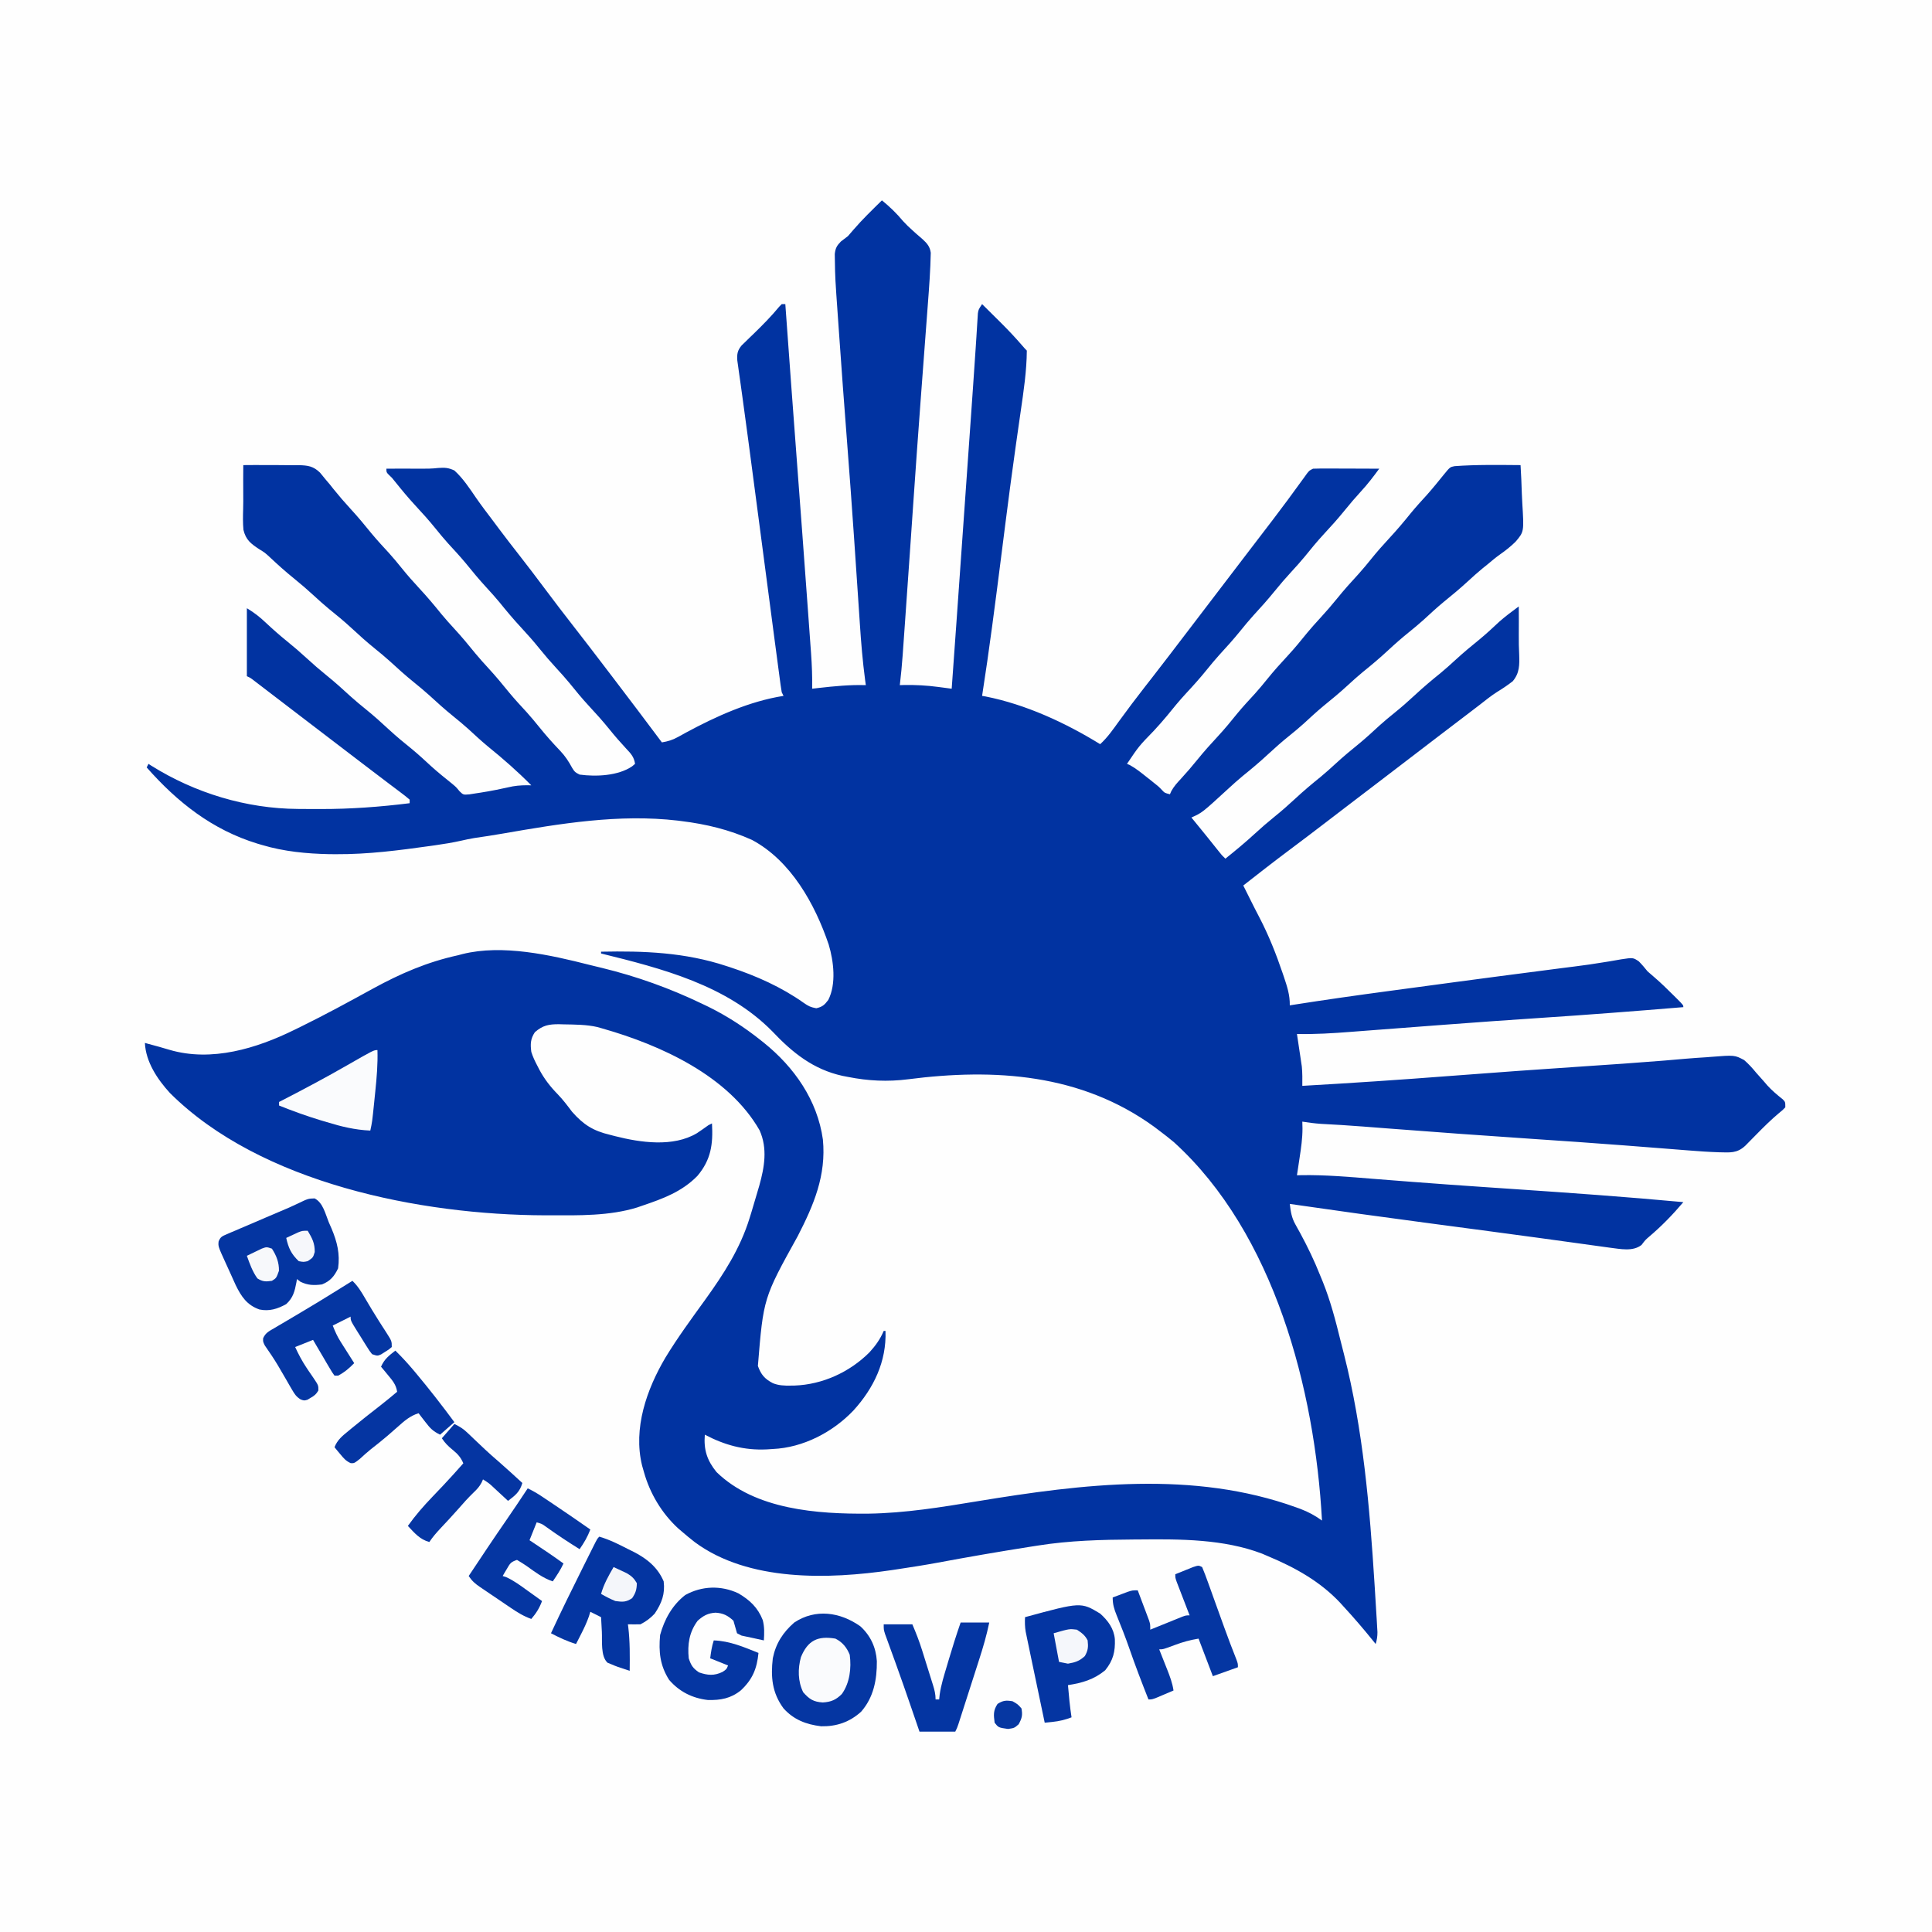 <?xml version="1.0" encoding="UTF-8"?>
<svg version="1.1" xmlns="http://www.w3.org/2000/svg" width="1080" height="1080">
<rect width="100%" height="100%" fill="#808080" stroke="none"/>
<path d="M0 0 C356.4 0 712.8 0 1080 0 C1080 356.4 1080 712.8 1080 1080 C723.6 1080 367.2 1080 0 1080 C0 723.6 0 367.2 0 0 Z " fill="#FEFEFE" transform="translate(0,0)"/>
<path d="M0 0 C4.41 3.6 8.196 7.234 11.824 11.613 C13.597 13.558 15.364 15.247 17.332 16.98 C17.924 17.519 18.516 18.058 19.126 18.613 C20.305 19.678 21.507 20.719 22.733 21.729 C25.239 24.036 26.85 25.854 27.301 29.307 C27.107 39.039 26.39 48.719 25.645 58.422 C25.501 60.338 25.358 62.253 25.215 64.169 C24.91 68.243 24.603 72.317 24.294 76.391 C23.56 86.074 22.839 95.759 22.118 105.443 C21.956 107.623 21.793 109.804 21.63 111.984 C20.182 131.401 18.797 150.821 17.463 170.245 C17.214 173.877 16.963 177.508 16.713 181.14 C16.423 185.346 16.134 189.553 15.845 193.759 C14.916 207.255 13.971 220.75 13.012 234.244 C12.84 236.669 12.669 239.094 12.498 241.519 C12.266 244.814 12.032 248.108 11.797 251.402 C11.73 252.352 11.664 253.301 11.596 254.28 C11.193 259.872 10.653 265.431 10 271 C10.753 270.977 11.506 270.954 12.281 270.93 C18.797 270.819 25.018 271.139 31.469 272.008 C32.198 272.103 32.927 272.197 33.679 272.295 C35.453 272.526 37.227 272.763 39 273 C39.856 261.083 40.71 249.167 41.562 237.25 C41.628 236.334 41.694 235.418 41.761 234.474 C44.499 196.21 47.186 157.943 49.855 119.675 C50.199 114.742 50.544 109.809 50.892 104.876 C51.694 93.501 51.694 93.501 52.441 82.122 C52.571 80.074 52.704 78.027 52.838 75.98 C52.992 73.603 53.14 71.227 53.279 68.849 C53.346 67.837 53.413 66.826 53.481 65.783 C53.56 64.491 53.56 64.491 53.641 63.173 C54 61 54 61 56 58 C58.692 60.662 61.378 63.331 64.062 66 C64.815 66.744 65.567 67.488 66.342 68.254 C70.63 72.523 74.745 76.876 78.685 81.469 C79.43 82.336 80.192 83.192 81 84 C80.912 95.366 79.225 106.64 77.59 117.864 C77.176 120.707 76.769 123.551 76.365 126.396 C75.824 130.205 75.281 134.014 74.736 137.823 C73.789 144.461 72.883 151.104 72 157.75 C71.771 159.471 71.771 159.471 71.538 161.227 C69.871 173.849 68.28 186.482 66.675 199.112 C63.368 225.107 60.047 251.108 56 277 C56.66 277.112 57.32 277.224 58 277.34 C80.448 281.812 102.577 292.024 122 304 C126.096 300.264 129.145 295.846 132.375 291.375 C137.173 284.796 142.044 278.288 147.062 271.875 C147.641 271.136 148.22 270.396 148.816 269.635 C149.392 268.898 149.969 268.161 150.562 267.402 C153.926 263.104 157.251 258.776 160.562 254.438 C161.097 253.737 161.632 253.037 162.183 252.315 C163.257 250.907 164.331 249.499 165.404 248.091 C167.507 245.336 169.614 242.583 171.72 239.83 C177.844 231.828 183.953 223.814 190.058 215.798 C194.199 210.361 198.346 204.928 202.5 199.5 C204.095 197.414 205.69 195.328 207.286 193.241 C208.487 191.671 209.688 190.102 210.89 188.532 C212.908 185.898 214.923 183.262 216.938 180.625 C217.604 179.753 218.271 178.88 218.958 177.981 C224.288 170.983 229.513 163.91 234.66 156.776 C235.203 156.03 235.745 155.284 236.305 154.516 C236.779 153.859 237.253 153.201 237.742 152.524 C239 151 239 151 241 150 C243.772 149.913 246.518 149.884 249.289 149.902 C250.517 149.904 250.517 149.904 251.769 149.907 C254.388 149.912 257.006 149.925 259.625 149.938 C261.398 149.943 263.172 149.947 264.945 149.951 C269.297 149.962 273.648 149.979 278 150 C274.733 154.448 271.451 158.766 267.688 162.812 C264.545 166.248 261.543 169.747 258.625 173.375 C254.944 177.928 251.074 182.234 247.089 186.517 C243.286 190.628 239.757 194.923 236.246 199.285 C233.912 202.107 231.48 204.806 229 207.5 C225.707 211.078 222.553 214.715 219.5 218.5 C215.663 223.256 211.606 227.755 207.469 232.25 C205.056 234.937 202.767 237.69 200.5 240.5 C196.662 245.257 192.604 249.758 188.465 254.254 C186.073 256.919 183.807 259.648 181.562 262.438 C177.905 266.972 174.054 271.255 170.088 275.517 C166.286 279.628 162.757 283.923 159.246 288.285 C156.912 291.107 154.48 293.806 152 296.5 C143.631 305.133 143.631 305.133 137 315 C137.772 315.327 137.772 315.327 138.559 315.66 C142.018 317.559 144.982 319.984 148.062 322.438 C148.687 322.928 149.312 323.418 149.955 323.924 C154.677 327.658 154.677 327.658 156.513 329.602 C158.061 331.254 158.061 331.254 161 332 C161.246 331.434 161.492 330.868 161.746 330.285 C163.215 327.608 164.978 325.67 167.062 323.438 C170.292 319.92 173.385 316.348 176.375 312.625 C180.056 308.072 183.926 303.766 187.911 299.483 C191.714 295.372 195.243 291.077 198.754 286.715 C201.882 282.934 205.213 279.355 208.535 275.746 C210.927 273.081 213.193 270.352 215.438 267.562 C219.095 263.028 222.946 258.745 226.912 254.483 C230.714 250.372 234.243 246.077 237.754 241.715 C240.088 238.893 242.52 236.194 245 233.5 C248.293 229.922 251.447 226.285 254.5 222.5 C258.338 217.743 262.396 213.242 266.535 208.746 C268.927 206.081 271.193 203.352 273.438 200.562 C276.659 196.568 280.007 192.754 283.5 189 C287.81 184.368 291.851 179.579 295.82 174.648 C298.675 171.18 301.697 167.881 304.723 164.562 C307.987 160.889 311.07 157.077 314.152 153.25 C317.574 149.083 317.574 149.083 320.125 148.586 C332.397 147.686 344.702 147.91 357 148 C357.325 153.334 357.559 158.662 357.714 164.003 C357.779 165.814 357.867 167.624 357.981 169.432 C358.946 185.236 358.946 185.236 354.246 190.781 C351.588 193.419 348.725 195.684 345.659 197.828 C343.118 199.623 340.762 201.633 338.375 203.625 C337.486 204.339 336.596 205.053 335.68 205.789 C332.867 208.109 330.182 210.531 327.5 213 C323.053 217.094 318.453 220.924 313.75 224.719 C309.961 227.862 306.367 231.202 302.746 234.535 C300.081 236.927 297.352 239.193 294.562 241.438 C290.568 244.659 286.754 248.007 283 251.5 C278.39 255.79 273.622 259.804 268.715 263.754 C265.893 266.088 263.194 268.52 260.5 271 C256.053 275.094 251.453 278.924 246.75 282.719 C242.961 285.862 239.367 289.202 235.746 292.535 C233.081 294.927 230.352 297.193 227.562 299.438 C223.568 302.659 219.754 306.007 216 309.5 C211.39 313.79 206.622 317.804 201.715 321.754 C198.893 324.088 196.194 326.52 193.5 329 C178.973 342.339 178.973 342.339 173 345 C173.835 346.017 173.835 346.017 174.688 347.055 C179.293 352.671 183.862 358.31 188.371 364.004 C189.994 366.062 189.994 366.062 192 368 C197.648 363.477 203.176 358.901 208.5 354 C212.057 350.726 215.672 347.594 219.438 344.562 C223.432 341.341 227.246 337.993 231 334.5 C235.61 330.21 240.378 326.196 245.285 322.246 C248.107 319.912 250.806 317.48 253.5 315 C257.947 310.906 262.547 307.076 267.25 303.281 C271.039 300.138 274.633 296.798 278.254 293.465 C280.919 291.073 283.648 288.807 286.438 286.562 C290.432 283.341 294.246 279.993 298 276.5 C302.61 272.21 307.378 268.196 312.285 264.246 C315.107 261.912 317.806 259.48 320.5 257 C324.943 252.91 329.538 249.082 334.238 245.293 C338.022 242.152 341.613 238.82 345.199 235.457 C348.653 232.428 352.294 229.71 356 227 C356.048 232.338 356.061 237.674 356.016 243.012 C355.985 246.652 356.044 250.259 356.234 253.895 C356.42 259.618 356.5 264.215 352.637 268.812 C349.822 271 347.01 272.898 343.973 274.747 C340.472 276.97 337.264 279.573 334 282.125 C332.559 283.23 331.116 284.333 329.672 285.434 C328.546 286.294 328.546 286.294 327.396 287.171 C322.107 291.208 316.811 295.237 311.518 299.268 C306.836 302.834 302.161 306.408 297.5 310 C291.023 314.992 284.515 319.945 278.009 324.9 C272.418 329.157 266.831 333.418 261.25 337.688 C260.565 338.211 259.881 338.735 259.175 339.274 C255.692 341.939 252.21 344.605 248.73 347.273 C241.868 352.532 234.991 357.767 228.062 362.938 C219.276 369.497 210.634 376.241 202 383 C202.412 383.825 202.825 384.65 203.25 385.5 C204.151 387.302 205.052 389.105 205.949 390.909 C207.603 394.231 209.275 397.539 211 400.824 C216.253 410.914 220.343 421.234 224 432 C224.227 432.668 224.455 433.336 224.689 434.025 C226.521 439.485 228.097 444.219 228 450 C228.634 449.9 229.269 449.8 229.923 449.696 C247.67 446.903 265.444 444.387 283.25 442 C285.892 441.644 288.534 441.288 291.177 440.932 C297.414 440.091 303.652 439.254 309.891 438.417 C313.793 437.894 317.696 437.367 321.598 436.84 C337.85 434.651 354.113 432.549 370.375 430.438 C372.087 430.215 372.087 430.215 373.833 429.988 C374.951 429.843 376.069 429.698 377.22 429.549 C378.328 429.404 379.435 429.26 380.576 429.112 C382.781 428.828 384.986 428.549 387.192 428.275 C392.738 427.584 398.249 426.809 403.759 425.872 C404.846 425.7 405.934 425.528 407.054 425.351 C409.11 425.025 411.162 424.668 413.206 424.276 C419.894 423.261 419.894 423.261 423.093 425.399 C424.875 427.18 426.418 429.042 428 431 C429.207 432.087 430.434 433.153 431.688 434.188 C435.45 437.43 438.984 440.871 442.5 444.375 C443.041 444.911 443.582 445.448 444.139 446.001 C448 449.876 448 449.876 448 451 C421.262 453.223 394.52 455.283 367.748 457.043 C350.093 458.206 332.448 459.476 314.805 460.809 C312.672 460.969 310.539 461.13 308.406 461.291 C298.822 462.014 289.24 462.74 279.658 463.477 C275.643 463.785 271.629 464.089 267.614 464.392 C265.738 464.535 263.863 464.679 261.987 464.825 C251.966 465.606 242.058 466.229 232 466 C232.1 466.655 232.2 467.309 232.302 467.984 C232.708 470.655 233.104 473.327 233.5 476 C233.643 476.935 233.786 477.869 233.934 478.832 C234.137 480.215 234.137 480.215 234.344 481.625 C234.469 482.463 234.595 483.301 234.725 484.164 C235.077 487.795 235.041 491.352 235 495 C262.543 493.435 290.057 491.593 317.563 489.465 C342.686 487.523 367.818 485.749 392.959 484.058 C414.196 482.641 414.196 482.641 435.418 481.02 C436.312 480.947 437.205 480.874 438.126 480.798 C441.96 480.483 445.793 480.157 449.624 479.812 C453.415 479.487 457.203 479.232 461 479 C461.743 478.939 462.485 478.877 463.25 478.814 C476.652 477.757 476.652 477.757 481.983 480.579 C484.484 482.752 486.538 484.993 488.625 487.562 C490.052 489.17 491.482 490.775 492.914 492.379 C493.583 493.16 494.253 493.942 494.942 494.747 C497.581 497.636 500.484 500.077 503.544 502.508 C505 504 505 504 505 507 C503.542 508.532 503.542 508.532 501.52 510.168 C496.975 513.975 492.838 518.084 488.688 522.312 C487.298 523.728 485.906 525.14 484.512 526.551 C483.908 527.166 483.304 527.781 482.682 528.415 C477.938 532.884 474.037 532.218 467.828 532.126 C462.123 531.938 456.45 531.549 450.762 531.082 C448.893 530.936 448.893 530.936 446.987 530.787 C444.297 530.577 441.606 530.365 438.916 530.149 C431.543 529.56 424.168 528.993 416.793 528.426 C415.641 528.337 415.641 528.337 414.466 528.246 C397.577 526.945 380.68 525.789 363.78 524.653 C336.597 522.826 309.426 520.872 282.263 518.767 C279.019 518.516 275.775 518.266 272.531 518.016 C271.325 517.922 270.119 517.829 268.876 517.733 C261.043 517.135 253.211 516.626 245.365 516.237 C241.875 515.991 238.457 515.536 235 515 C235.031 516.257 235.062 517.514 235.094 518.809 C235.094 524.316 234.339 529.629 233.5 535.062 C233.285 536.504 233.285 536.504 233.066 537.975 C232.717 540.317 232.361 542.659 232 545 C233.235 544.963 233.235 544.963 234.496 544.925 C247.886 544.716 261.148 545.884 274.486 546.959 C281.081 547.487 287.677 547.995 294.273 548.504 C295.049 548.564 295.825 548.624 296.625 548.686 C309.758 549.701 322.897 550.633 336.039 551.527 C336.971 551.591 337.902 551.654 338.862 551.719 C343.584 552.04 348.306 552.36 353.028 552.68 C384.714 554.823 416.375 557.068 448 560 C442.05 567.019 435.863 573.408 428.828 579.355 C426.79 581.102 426.79 581.102 424.625 583.938 C419.719 587.792 412.749 586.158 406.805 585.453 C404.946 585.202 403.088 584.944 401.23 584.68 C400.213 584.541 399.196 584.402 398.148 584.258 C394.827 583.803 391.507 583.339 388.188 582.875 C385.85 582.553 383.513 582.233 381.176 581.912 C376.409 581.259 371.642 580.603 366.876 579.945 C357.856 578.702 348.831 577.499 339.805 576.302 C337.048 575.936 334.291 575.568 331.535 575.201 C323.196 574.089 314.858 572.98 306.518 571.88 C280.32 568.421 254.151 564.793 228 561 C228.482 565.203 229 568.645 231.074 572.348 C231.7 573.492 231.7 573.492 232.339 574.659 C233.006 575.849 233.006 575.849 233.688 577.062 C237.943 584.9 241.704 592.703 245 601 C245.49 602.191 245.98 603.382 246.484 604.609 C250.734 615.199 253.579 626.088 256.297 637.155 C256.94 639.757 257.605 642.351 258.277 644.945 C268.984 686.998 272.654 730.325 275.375 773.5 C275.421 774.222 275.467 774.944 275.514 775.687 C275.821 780.51 276.114 785.333 276.398 790.156 C276.475 791.396 276.552 792.635 276.631 793.913 C276.695 795.053 276.76 796.194 276.826 797.369 C276.884 798.364 276.942 799.36 277.002 800.385 C277 802.803 276.712 804.702 276 807 C275.455 806.322 274.909 805.644 274.348 804.945 C269.083 798.448 263.689 792.132 258 786 C257.401 785.335 256.801 784.67 256.184 783.984 C244.892 771.986 231.05 764.3 216 758 C214.826 757.496 213.651 756.992 212.441 756.473 C191.16 748.378 167.011 748.33 144.562 748.562 C143.316 748.57 142.069 748.577 140.784 748.585 C122.687 748.699 104.901 749.149 87 752 C85.37 752.255 83.74 752.51 82.109 752.765 C64.898 755.476 47.734 758.452 30.606 761.646 C23.385 762.973 16.136 764.099 8.875 765.188 C7.772 765.355 6.668 765.522 5.531 765.694 C-29.749 770.875 -74.519 772.294 -104.539 750.125 C-107.092 748.15 -109.557 746.109 -112 744 C-112.69 743.407 -113.379 742.814 -114.09 742.203 C-123.097 733.856 -129.7 722.797 -133 711 C-133.354 709.76 -133.709 708.52 -134.074 707.242 C-139.162 686.428 -131.506 664.653 -121 646.875 C-114.207 635.705 -106.432 625.135 -98.785 614.543 C-88.473 600.214 -79.256 585.995 -74 569 C-73.662 567.91 -73.323 566.82 -72.975 565.696 C-72.02 562.567 -71.088 559.432 -70.18 556.289 C-69.642 554.433 -69.09 552.581 -68.539 550.729 C-65.649 540.377 -63.864 529.975 -68.375 519.875 C-85.803 489.356 -123.642 472.23 -156 463 C-156.995 462.714 -157.99 462.428 -159.016 462.133 C-165.171 460.72 -171.522 460.744 -177.812 460.625 C-178.721 460.599 -179.63 460.572 -180.566 460.545 C-186.216 460.532 -189.568 461.146 -194 465 C-196.495 468.742 -196.561 471.668 -196 476 C-195.14 478.791 -193.924 481.296 -192.562 483.875 C-192.204 484.572 -191.846 485.269 -191.477 485.987 C-188.681 491.204 -185.374 495.462 -181.223 499.699 C-178.272 502.754 -175.763 506.088 -173.215 509.48 C-166.859 516.711 -161.398 520.16 -152 522.375 C-151.054 522.621 -150.108 522.867 -149.133 523.121 C-134.854 526.74 -116.727 529.357 -103.469 521.5 C-101.269 520.052 -99.137 518.538 -97 517 C-96.34 516.67 -95.68 516.34 -95 516 C-94.338 527.559 -95.504 536.276 -103.125 545.312 C-111.808 554.221 -122.466 558.093 -134 562 C-134.926 562.321 -135.851 562.642 -136.805 562.973 C-152.259 567.763 -169.473 567.412 -185.5 567.375 C-186.961 567.373 -186.961 567.373 -188.452 567.371 C-257.887 567.14 -347.272 549.552 -398 499 C-404.992 491.368 -411.518 481.596 -412 471 C-411.345 471.182 -410.69 471.364 -410.016 471.551 C-408.071 472.086 -406.124 472.613 -404.176 473.133 C-402.184 473.677 -400.201 474.25 -398.23 474.867 C-374.711 481.775 -349.489 474.092 -328.312 463.625 C-327.051 463.009 -325.79 462.393 -324.528 461.777 C-310.976 455.122 -297.734 447.894 -284.501 440.628 C-269.169 432.231 -254.117 425.739 -237 422 C-235.718 421.662 -235.718 421.662 -234.41 421.316 C-212.029 415.769 -185.334 421.822 -163.526 427.36 C-161.13 427.967 -158.729 428.545 -156.324 429.117 C-137.037 433.814 -118.502 440.466 -100.625 449.062 C-99.444 449.628 -98.262 450.193 -97.045 450.775 C-86.553 455.947 -76.897 462.215 -67.75 469.5 C-67.161 469.969 -66.571 470.437 -65.964 470.92 C-48.955 484.617 -36.075 503.034 -33 525 C-31.071 545.08 -38.079 561.566 -47.125 579.125 C-66.237 613.63 -66.237 613.63 -69.336 651.59 C-67.531 656.433 -65.679 658.713 -60.965 661.21 C-57.709 662.519 -54.515 662.635 -51.062 662.562 C-50.331 662.554 -49.6 662.546 -48.846 662.538 C-33.172 661.98 -18.012 655.012 -6.98 643.98 C-3.573 640.228 -0.983 636.667 1 632 C1.33 632 1.66 632 2 632 C2.622 649.102 -4.601 664.045 -15.96 676.511 C-27.504 688.633 -44.097 697.261 -61 698 C-62.149 698.075 -63.297 698.15 -64.48 698.227 C-77.034 698.799 -87.857 695.846 -99 690 C-99.676 698.384 -97.818 704.286 -92.484 710.871 C-70.781 732.037 -35.894 734.381 -7.496 734.141 C13.101 733.821 33.126 730.543 53.412 727.202 C112.402 717.493 174.095 709.885 231.562 730.625 C232.33 730.902 233.097 731.179 233.888 731.464 C238.378 733.165 242.109 735.185 246 738 C242.026 664.756 219.346 577.49 163.254 526.504 C160.559 524.247 157.815 522.104 155 520 C154.04 519.274 153.079 518.549 152.09 517.801 C111.259 488.223 63.12 485.08 14.621 491.324 C3.214 492.775 -7.719 492.248 -19 490 C-20.512 489.708 -20.512 489.708 -22.055 489.41 C-38.389 485.825 -50.079 476.405 -61.312 464.5 C-86.757 438.683 -123.018 429.377 -157 421 C-157 420.67 -157 420.34 -157 420 C-132.936 419.501 -110.03 420.401 -87 428 C-86.238 428.247 -85.475 428.495 -84.69 428.75 C-70.238 433.517 -56.147 439.797 -43.688 448.625 C-41.063 450.458 -39.945 451.01 -36.688 451.625 C-33.277 450.832 -32.103 449.779 -30 447 C-25.432 438.095 -26.959 425.309 -29.743 416.049 C-37.394 393.443 -50.856 369.145 -72.625 357.523 C-85.269 351.816 -98.268 348.69 -112 347 C-112.73 346.906 -113.459 346.811 -114.211 346.714 C-146.989 342.916 -179.73 348.372 -211.938 353.968 C-217.24 354.885 -222.553 355.706 -227.879 356.47 C-230.375 356.894 -232.801 357.398 -235.265 357.965 C-240.064 359.05 -244.877 359.816 -249.746 360.508 C-250.663 360.639 -251.579 360.769 -252.524 360.904 C-269.954 363.348 -287.248 365.602 -304.875 365.5 C-306.183 365.494 -307.49 365.487 -308.838 365.481 C-321.538 365.23 -334.227 364.013 -346.438 360.375 C-347.317 360.117 -348.196 359.859 -349.101 359.593 C-374.307 351.876 -393.787 336.508 -411 317 C-410.67 316.34 -410.34 315.68 -410 315 C-409.475 315.34 -408.951 315.681 -408.41 316.031 C-383.968 331.323 -355.345 340.03 -326.461 340.203 C-325.669 340.21 -324.877 340.217 -324.06 340.224 C-321.499 340.241 -318.937 340.247 -316.375 340.25 C-315.063 340.254 -315.063 340.254 -313.725 340.257 C-297.004 340.274 -280.586 339.066 -264 337 C-264 336.34 -264 335.68 -264 335 C-265.671 333.555 -267.418 332.198 -269.188 330.875 C-270.384 329.973 -271.581 329.07 -272.777 328.168 C-273.446 327.667 -274.115 327.166 -274.804 326.65 C-278.07 324.196 -281.315 321.716 -284.563 319.238 C-287.28 317.165 -289.999 315.094 -292.719 313.023 C-300.837 306.841 -308.939 300.638 -317.043 294.437 C-321.234 291.229 -325.426 288.024 -329.62 284.82 C-331.333 283.51 -333.047 282.199 -334.759 280.887 C-337.651 278.673 -340.544 276.461 -343.438 274.25 C-344.816 273.194 -344.816 273.194 -346.222 272.116 C-347.502 271.138 -347.502 271.138 -348.809 270.141 C-349.57 269.558 -350.331 268.976 -351.115 268.376 C-352.953 266.954 -352.953 266.954 -355 266 C-355 253.46 -355 240.92 -355 228 C-350.788 230.527 -347.892 232.798 -344.375 236.125 C-340.5 239.75 -336.574 243.233 -332.438 246.562 C-328.672 249.594 -325.057 252.726 -321.5 256 C-317.922 259.293 -314.285 262.447 -310.5 265.5 C-305.743 269.338 -301.242 273.396 -296.746 277.535 C-294.081 279.927 -291.352 282.193 -288.562 284.438 C-284.028 288.095 -279.745 291.946 -275.483 295.912 C-271.372 299.714 -267.077 303.243 -262.715 306.754 C-258.945 309.873 -255.375 313.194 -251.777 316.508 C-248.098 319.809 -244.273 322.909 -240.41 325.992 C-238 328 -238 328 -236.141 330.293 C-234.018 332.342 -234.018 332.342 -230.637 332.059 C-229.333 331.854 -228.03 331.649 -226.688 331.438 C-225.988 331.333 -225.288 331.229 -224.567 331.122 C-218.467 330.179 -212.425 328.93 -206.402 327.586 C-202.87 326.978 -199.577 326.9 -196 327 C-203.664 319.253 -211.773 312.121 -220.25 305.281 C-224.038 302.139 -227.63 298.801 -231.25 295.469 C-233.937 293.056 -236.69 290.767 -239.5 288.5 C-244.256 284.663 -248.755 280.606 -253.25 276.469 C-255.937 274.056 -258.69 271.767 -261.5 269.5 C-266.257 265.662 -270.758 261.604 -275.254 257.465 C-277.919 255.073 -280.648 252.807 -283.438 250.562 C-287.972 246.905 -292.255 243.054 -296.517 239.088 C-300.628 235.286 -304.923 231.757 -309.285 228.246 C-312.107 225.912 -314.806 223.48 -317.5 221 C-321.078 217.707 -324.715 214.553 -328.5 211.5 C-333.255 207.663 -337.771 203.634 -342.211 199.438 C-344.944 196.93 -344.944 196.93 -348.102 195 C-352.798 191.893 -355.563 189.822 -356.91 184.207 C-357.264 180.353 -357.211 176.528 -357.079 172.664 C-356.993 169.753 -357 166.853 -357.023 163.941 C-357.063 158.627 -357.049 153.314 -357 148 C-352.542 147.942 -348.087 147.942 -343.629 147.983 C-341.785 147.995 -339.941 147.995 -338.098 147.985 C-335.043 147.977 -331.992 148.016 -328.938 148.062 C-327.963 148.051 -326.988 148.04 -325.984 148.029 C-320.883 148.153 -317.805 148.579 -314.086 152.23 C-313.029 153.463 -311.998 154.719 -311 156 C-310.241 156.892 -309.481 157.784 -308.699 158.703 C-308.035 159.544 -307.371 160.384 -306.688 161.25 C-303.573 165.121 -300.367 168.846 -297 172.5 C-292.906 176.947 -289.076 181.547 -285.281 186.25 C-282.138 190.039 -278.798 193.633 -275.465 197.254 C-273.073 199.919 -270.807 202.648 -268.562 205.438 C-265.341 209.432 -261.993 213.246 -258.5 217 C-254.21 221.61 -250.196 226.378 -246.246 231.285 C-243.912 234.107 -241.48 236.806 -239 239.5 C-234.906 243.947 -231.076 248.547 -227.281 253.25 C-224.933 256.081 -222.491 258.794 -220 261.5 C-215.906 265.947 -212.076 270.547 -208.281 275.25 C-205.138 279.039 -201.798 282.633 -198.465 286.254 C-196.073 288.919 -193.807 291.648 -191.562 294.438 C-187.868 299.021 -184.007 303.393 -179.924 307.631 C-177.031 310.676 -175.107 313.64 -173.125 317.312 C-171.635 319.646 -171.635 319.646 -169 321 C-159.819 322.257 -147.441 321.723 -139.625 316.375 C-139.089 315.921 -138.553 315.467 -138 315 C-138.566 311.116 -140.338 309.242 -143 306.438 C-146.261 302.924 -149.376 299.365 -152.375 295.625 C-156.056 291.072 -159.926 286.766 -163.911 282.483 C-167.714 278.372 -171.243 274.077 -174.754 269.715 C-177.088 266.893 -179.52 264.194 -182 261.5 C-185.274 257.943 -188.406 254.328 -191.438 250.562 C-194.659 246.568 -198.007 242.754 -201.5 239 C-205.79 234.39 -209.804 229.622 -213.754 224.715 C-216.088 221.893 -218.52 219.194 -221 216.5 C-225.094 212.053 -228.924 207.453 -232.719 202.75 C-235.862 198.961 -239.202 195.367 -242.535 191.746 C-244.927 189.081 -247.193 186.352 -249.438 183.562 C-253.09 179.034 -256.935 174.755 -260.896 170.5 C-264.837 166.242 -268.503 161.812 -272.125 157.277 C-273.903 155.028 -273.903 155.028 -275.75 153.316 C-277 152 -277 152 -277 150 C-270.79 149.953 -264.584 149.942 -258.375 150.004 C-254.854 150.033 -251.433 150.007 -247.938 149.59 C-244.3 149.34 -242.324 149.457 -239 151 C-234.135 155.43 -230.509 160.983 -226.813 166.381 C-223.835 170.682 -220.657 174.829 -217.5 179 C-216.239 180.687 -214.979 182.375 -213.719 184.062 C-210.201 188.752 -206.613 193.384 -203 198 C-198.088 204.276 -193.266 210.612 -188.5 217 C-183.121 224.207 -177.66 231.342 -172.125 238.428 C-166.613 245.485 -161.17 252.593 -155.742 259.715 C-153.882 262.155 -152.019 264.593 -150.156 267.031 C-141.039 278.972 -131.994 290.966 -123 303 C-119.638 302.44 -116.995 301.657 -114.023 299.996 C-112.908 299.385 -112.908 299.385 -111.771 298.762 C-110.98 298.325 -110.189 297.888 -109.375 297.438 C-92.498 288.344 -74.066 280.006 -55 277 C-55.33 276.34 -55.66 275.68 -56 275 C-56.246 273.662 -56.449 272.316 -56.629 270.968 C-56.744 270.121 -56.858 269.275 -56.976 268.402 C-57.099 267.469 -57.221 266.536 -57.348 265.574 C-57.546 264.097 -57.546 264.097 -57.748 262.59 C-58.19 259.289 -58.626 255.988 -59.062 252.688 C-59.373 250.355 -59.684 248.023 -59.996 245.691 C-62.723 225.228 -65.402 204.759 -68.079 184.29 C-69.994 169.649 -71.921 155.009 -73.875 140.373 C-74.243 137.614 -74.61 134.855 -74.977 132.096 C-75.96 124.713 -76.948 117.331 -77.98 109.955 C-78.378 107.104 -78.771 104.253 -79.164 101.401 C-79.428 99.508 -79.7 97.615 -79.972 95.723 C-80.124 94.617 -80.277 93.511 -80.434 92.371 C-80.568 91.422 -80.703 90.472 -80.842 89.494 C-81.071 85.879 -80.772 83.932 -78.437 81.112 C-77.775 80.472 -77.112 79.832 -76.43 79.172 C-75.331 78.095 -75.331 78.095 -74.211 76.996 C-73.44 76.255 -72.669 75.514 -71.875 74.75 C-66.802 69.825 -61.913 64.905 -57.415 59.442 C-56.714 58.728 -56.714 58.728 -56 58 C-55.34 58 -54.68 58 -54 58 C-53.91 59.247 -53.82 60.494 -53.728 61.779 C-51.742 89.343 -49.713 116.903 -47.635 144.46 C-45.542 172.225 -43.463 199.992 -41.458 227.764 C-41.238 230.811 -41.017 233.858 -40.794 236.905 C-40.534 240.454 -40.278 244.003 -40.024 247.553 C-39.888 249.448 -39.749 251.342 -39.609 253.237 C-39.143 259.839 -38.88 266.382 -39 273 C-37.756 272.856 -36.512 272.711 -35.23 272.562 C-26.452 271.573 -17.848 270.722 -9 271 C-9.129 270.057 -9.258 269.114 -9.391 268.142 C-10.781 257.688 -11.646 247.248 -12.332 236.727 C-12.45 234.98 -12.567 233.233 -12.686 231.486 C-12.936 227.786 -13.184 224.086 -13.429 220.385 C-14.081 210.576 -14.749 200.769 -15.418 190.961 C-15.485 189.977 -15.552 188.993 -15.621 187.979 C-16.818 170.394 -18.113 152.817 -19.471 135.244 C-21.066 114.585 -22.615 93.923 -24.044 73.252 C-24.22 70.714 -24.397 68.175 -24.577 65.636 C-26.136 43.563 -26.136 43.563 -26.297 33.602 C-26.317 32.401 -26.337 31.2 -26.358 29.963 C-25.958 26.655 -25.233 25.362 -22.938 23 C-21.633 21.989 -20.321 20.989 -19 20 C-17.907 18.798 -16.845 17.567 -15.812 16.312 C-10.869 10.564 -5.397 5.317 0 0 Z " fill="#0133A1" transform="translate(493,112)"/>
<path d="M0 0 C5.727 5.246 8.722 11.819 9.215 19.488 C9.289 29.771 7.44 39.735 0.41 47.738 C-6.016 53.558 -13.339 56.047 -21.953 55.875 C-30.364 54.843 -37.2 52.23 -42.953 45.875 C-49.382 37.144 -50.162 28.289 -48.953 17.875 C-47.287 9.588 -43.304 3.419 -36.953 -2.125 C-25.113 -9.997 -11.274 -7.996 0 0 Z " fill="#0536A2" transform="translate(480.953,909.125)"/>
<path d="M0 0 C4.718 2.417 6.023 8.745 7.931 13.398 C8.684 15.1 8.684 15.1 9.452 16.837 C12.588 24.315 14.251 30.958 13.118 39.085 C11.008 43.541 8.723 46.243 4.118 48.085 C-0.397 48.677 -3.82 48.605 -7.944 46.585 C-8.583 46.09 -9.223 45.595 -9.882 45.085 C-9.98 45.677 -10.078 46.269 -10.178 46.878 C-11.128 51.896 -11.992 55.511 -15.882 59.085 C-20.725 61.786 -25.377 63.241 -30.882 62.085 C-37.807 59.643 -40.973 54.89 -44.069 48.585 C-45.059 46.47 -46.017 44.344 -46.953 42.204 C-47.856 40.145 -48.797 38.107 -49.749 36.07 C-53.958 26.841 -53.958 26.841 -53.673 24.032 C-52.629 21.465 -51.668 21.12 -49.147 20.042 C-48.355 19.695 -47.564 19.348 -46.748 18.99 C-45.885 18.63 -45.021 18.269 -44.132 17.898 C-43.244 17.513 -42.357 17.129 -41.443 16.733 C-38.595 15.503 -35.739 14.294 -32.882 13.085 C-30.986 12.271 -29.092 11.456 -27.198 10.64 C-22.889 8.784 -18.576 6.938 -14.251 5.118 C-12.634 4.413 -11.032 3.672 -9.446 2.9 C-3.649 0.108 -3.649 0.108 0 0 Z " fill="#0435A1" transform="translate(175.882,669.915)"/>
<path d="M0 0 C5.829 1.688 11.06 4.367 16.438 7.125 C17.353 7.574 18.269 8.022 19.213 8.484 C26.633 12.298 32.666 17.144 36 25 C36.854 32.073 34.911 37.088 31 43 C28.631 45.537 26.122 47.439 23 49 C20.667 49.04 18.333 49.043 16 49 C16.072 49.536 16.144 50.072 16.219 50.625 C17.181 58.754 17.091 66.83 17 75 C9.732 72.619 9.732 72.619 6.688 71.312 C6.011 71.041 5.334 70.769 4.637 70.488 C0.655 66.868 1.71 58.281 1.438 53.062 C1.394 52.283 1.351 51.504 1.307 50.701 C1.202 48.801 1.1 46.9 1 45 C-0.98 44.01 -2.96 43.02 -5 42 C-5.266 42.859 -5.531 43.717 -5.805 44.602 C-7.01 48.029 -8.472 51.142 -10.125 54.375 C-10.664 55.435 -11.203 56.494 -11.758 57.586 C-12.168 58.383 -12.578 59.179 -13 60 C-17.972 58.508 -22.418 56.395 -27 54 C-21.219 41.516 -15.147 29.182 -9 16.875 C-8.614 16.1 -8.227 15.324 -7.829 14.526 C-6.722 12.305 -5.611 10.086 -4.5 7.867 C-4.162 7.189 -3.824 6.51 -3.475 5.812 C-1.115 1.115 -1.115 1.115 0 0 Z " fill="#0435A1" transform="translate(335,859)"/>
<path d="M0 0 C1.187 2.857 2.267 5.697 3.301 8.609 C3.619 9.487 3.937 10.365 4.265 11.269 C5.288 14.094 6.3 16.922 7.312 19.75 C8.313 22.528 9.316 25.305 10.32 28.081 C10.971 29.883 11.62 31.685 12.269 33.488 C14.474 39.602 16.773 45.669 19.177 51.708 C20 54 20 54 20 56 C13.07 58.475 13.07 58.475 6 61 C3.36 54.07 0.72 47.14 -2 40 C-6.875 40.813 -10.679 41.855 -15.25 43.562 C-21.796 46 -21.796 46 -24 46 C-23.793 46.519 -23.586 47.038 -23.373 47.573 C-22.432 49.943 -21.497 52.315 -20.562 54.688 C-20.074 55.912 -20.074 55.912 -19.576 57.162 C-18.037 61.082 -16.607 64.805 -16 69 C-17.956 69.838 -19.915 70.67 -21.875 71.5 C-23.511 72.196 -23.511 72.196 -25.18 72.906 C-28 74 -28 74 -30 74 C-33.743 64.532 -37.392 55.052 -40.716 45.427 C-42.894 39.172 -45.308 33.017 -47.816 26.887 C-49.241 23.328 -50 20.885 -50 17 C-48.231 16.327 -46.46 15.662 -44.688 15 C-43.701 14.629 -42.715 14.258 -41.699 13.875 C-39 13 -39 13 -36 13 C-34.825 16.101 -33.662 19.206 -32.5 22.312 C-32.166 23.194 -31.832 24.075 -31.488 24.982 C-31.172 25.83 -30.857 26.678 -30.531 27.551 C-30.091 28.721 -30.091 28.721 -29.643 29.915 C-29 32 -29 32 -29 35 C-28.405 34.758 -27.809 34.515 -27.196 34.266 C-24.507 33.174 -21.816 32.087 -19.125 31 C-18.188 30.618 -17.251 30.237 -16.285 29.844 C-15.389 29.483 -14.493 29.122 -13.57 28.75 C-12.743 28.415 -11.915 28.08 -11.063 27.734 C-9 27 -9 27 -7 27 C-7.242 26.374 -7.485 25.749 -7.734 25.104 C-8.826 22.279 -9.913 19.452 -11 16.625 C-11.382 15.64 -11.763 14.655 -12.156 13.641 C-12.698 12.229 -12.698 12.229 -13.25 10.789 C-13.585 9.92 -13.92 9.05 -14.266 8.155 C-15 6 -15 6 -15 4 C-12.879 3.137 -10.753 2.284 -8.625 1.438 C-6.85 0.724 -6.85 0.724 -5.039 -0.004 C-2 -1 -2 -1 0 0 Z " fill="#0536A2" transform="translate(672,876)"/>
<path d="M0 0 C6.398 3.754 10.901 7.983 13.641 14.965 C14.643 18.84 14.503 22.336 14.25 26.32 C12.042 25.859 9.842 25.38 7.645 24.871 C5.708 24.426 3.761 24.023 1.812 23.633 C0.544 22.983 0.544 22.983 -0.75 22.32 C-1.439 19.994 -2.105 17.66 -2.75 15.32 C-5.906 12.39 -8.499 11.073 -12.75 10.82 C-17.009 11.072 -19.529 12.465 -22.75 15.32 C-27.514 21.743 -28.492 28.524 -27.75 36.32 C-26.429 40.285 -25.453 41.841 -22 44.195 C-17.163 45.87 -13.55 46.181 -8.875 43.945 C-6.653 42.493 -6.653 42.493 -5.75 40.32 C-9.05 39 -12.35 37.68 -15.75 36.32 C-15.292 32.851 -14.859 29.646 -13.75 26.32 C-4.738 26.642 2.983 30.003 11.25 33.32 C10.373 42.103 7.95 48.104 1.375 54.258 C-4.246 58.788 -9.983 59.812 -17.07 59.629 C-25.728 58.632 -33.079 54.954 -38.75 48.32 C-43.806 40.325 -44.602 32.683 -43.75 23.32 C-41.341 14.524 -36.937 6.567 -29.688 0.945 C-20.404 -4.191 -9.696 -4.561 0 0 Z " fill="#0536A2" transform="translate(412.75,890.68)"/>
<path d="M0 0 C4.37 3.941 7.655 8.329 8.215 14.285 C8.476 21.218 7.288 26.189 2.812 31.688 C-3.519 36.894 -9.98 38.751 -18 40 C-17.488 46.029 -16.93 52.02 -16 58 C-19.586 59.379 -22.919 60.181 -26.723 60.566 C-27.526 60.65 -28.329 60.733 -29.156 60.819 C-30.069 60.908 -30.069 60.908 -31 61 C-32.246 55.059 -33.491 49.119 -34.735 43.178 C-35.158 41.16 -35.581 39.143 -36.004 37.126 C-36.615 34.212 -37.226 31.297 -37.836 28.383 C-38.022 27.494 -38.209 26.605 -38.401 25.689 C-38.938 23.127 -39.469 20.563 -40 18 C-40.19 17.095 -40.38 16.19 -40.575 15.257 C-40.757 14.373 -40.94 13.489 -41.127 12.578 C-41.292 11.785 -41.457 10.993 -41.626 10.176 C-42.098 7.429 -42.146 4.78 -42 2 C-10.777 -6.481 -10.777 -6.481 0 0 Z " fill="#0435A2" transform="translate(615,902)"/>
<path d="M0 0 C2.768 1.328 5.32 2.798 7.871 4.504 C8.605 4.993 9.338 5.483 10.094 5.987 C11.254 6.767 11.254 6.767 12.438 7.562 C13.231 8.094 14.025 8.625 14.843 9.173 C21.61 13.713 28.323 18.328 35 23 C33.457 27.081 31.501 30.416 29 34 C22.56 29.972 16.247 25.838 10.094 21.383 C7.957 19.842 7.957 19.842 5 19 C4.711 19.722 4.423 20.444 4.125 21.188 C3.083 23.792 2.042 26.396 1 29 C1.785 29.519 2.57 30.039 3.379 30.574 C8.986 34.296 14.557 38.041 20 42 C18.348 45.579 16.217 48.748 14 52 C8.466 50.152 4.054 46.723 -0.648 43.369 C-2.383 42.171 -4.188 41.077 -6 40 C-9.532 41.177 -9.863 41.956 -11.688 45.062 C-12.124 45.796 -12.561 46.529 -13.012 47.285 C-13.338 47.851 -13.664 48.417 -14 49 C-13.357 49.204 -12.714 49.407 -12.051 49.617 C-7.708 51.585 -4.042 54.34 -0.188 57.125 C0.601 57.688 1.389 58.252 2.201 58.832 C4.137 60.217 6.07 61.606 8 63 C6.521 66.965 4.764 69.776 2 73 C-2.265 71.502 -5.833 69.285 -9.543 66.754 C-10.153 66.342 -10.762 65.93 -11.39 65.506 C-12.672 64.639 -13.952 63.769 -15.23 62.896 C-17.187 61.563 -19.151 60.241 -21.115 58.92 C-22.362 58.074 -23.609 57.227 -24.855 56.379 C-25.442 55.985 -26.028 55.591 -26.633 55.185 C-29.418 53.273 -31.098 51.853 -33 49 C-26.001 38.452 -18.986 27.918 -11.789 17.504 C-7.79 11.714 -3.88 5.87 0 0 Z " fill="#0536A2" transform="translate(295,832)"/>
<path d="M0 0 C3.018 2.868 4.984 6.111 7.062 9.688 C9.586 13.979 12.134 18.244 14.812 22.441 C15.271 23.162 15.73 23.882 16.203 24.624 C17.097 26.022 17.996 27.416 18.901 28.807 C22 33.67 22 33.67 22 37 C20.355 38.422 20.355 38.422 18.188 39.75 C17.48 40.199 16.772 40.647 16.043 41.109 C14 42 14 42 11 41 C9.558 39.174 9.558 39.174 8.082 36.816 C7.55 35.971 7.019 35.126 6.471 34.256 C5.923 33.367 5.376 32.478 4.812 31.562 C4.254 30.678 3.695 29.793 3.119 28.881 C-1 22.277 -1 22.277 -1 20 C-4.3 21.65 -7.6 23.3 -11 25 C-9.63 28.425 -8.529 30.973 -6.617 33.988 C-6.172 34.694 -5.728 35.4 -5.27 36.127 C-4.809 36.848 -4.349 37.569 -3.875 38.312 C-3.407 39.053 -2.939 39.794 -2.457 40.557 C-1.308 42.373 -0.155 44.187 1 46 C-1.819 48.903 -4.401 51.106 -8 53 C-8.66 53 -9.32 53 -10 53 C-11.329 51.164 -11.329 51.164 -12.82 48.625 C-13.355 47.723 -13.89 46.82 -14.441 45.891 C-14.997 44.937 -15.553 43.983 -16.125 43 C-16.688 42.046 -17.252 41.092 -17.832 40.109 C-19.228 37.743 -20.617 35.374 -22 33 C-22.767 33.307 -23.534 33.614 -24.324 33.93 C-26.883 34.953 -29.441 35.977 -32 37 C-30.145 41.033 -28.162 44.817 -25.695 48.508 C-25.079 49.432 -25.079 49.432 -24.451 50.375 C-23.615 51.615 -22.768 52.849 -21.91 54.075 C-18.992 58.412 -18.992 58.412 -19.031 61.273 C-20.205 63.366 -21.232 64.19 -23.312 65.375 C-23.907 65.733 -24.501 66.092 -25.113 66.461 C-27 67 -27 67 -28.945 66.295 C-31.408 64.743 -32.319 63.33 -33.77 60.816 C-34.263 59.976 -34.756 59.135 -35.265 58.27 C-36.031 56.93 -36.031 56.93 -36.812 55.562 C-37.874 53.74 -38.936 51.918 -40 50.098 C-40.512 49.219 -41.024 48.34 -41.551 47.434 C-43.868 43.543 -46.4 39.81 -48.988 36.094 C-50 34 -50 34 -49.906 32.097 C-48.548 28.954 -46.44 28.069 -43.516 26.348 C-42.952 26.011 -42.388 25.674 -41.807 25.327 C-39.961 24.227 -38.106 23.145 -36.25 22.062 C-34.98 21.309 -33.711 20.555 -32.442 19.799 C-30.514 18.65 -28.585 17.502 -26.653 16.359 C-20.635 12.799 -14.685 9.133 -8.75 5.438 C-7.858 4.884 -6.967 4.33 -6.048 3.76 C-4.031 2.508 -2.015 1.255 0 0 Z " fill="#0536A2" transform="translate(197,716)"/>
<path d="M0 0 C5.28 0 10.56 0 16 0 C14.55 7.082 12.562 13.871 10.34 20.746 C9.815 22.385 9.815 22.385 9.279 24.056 C8.544 26.349 7.807 28.64 7.068 30.931 C5.934 34.45 4.805 37.97 3.678 41.49 C2.961 43.721 2.245 45.953 1.527 48.184 C1.189 49.239 0.85 50.294 0.501 51.381 C0.188 52.353 -0.126 53.325 -0.449 54.326 C-0.725 55.183 -1.001 56.039 -1.286 56.922 C-2 59 -2 59 -3 61 C-9.6 61 -16.2 61 -23 61 C-23.606 59.231 -24.212 57.463 -24.836 55.641 C-25.682 53.177 -26.528 50.713 -27.375 48.25 C-27.596 47.608 -27.816 46.965 -28.044 46.303 C-30.611 38.833 -33.209 31.375 -35.891 23.945 C-36.237 22.984 -36.237 22.984 -36.591 22.003 C-37.704 18.916 -38.824 15.832 -39.951 12.751 C-40.351 11.645 -40.752 10.538 -41.164 9.398 C-41.519 8.426 -41.875 7.453 -42.241 6.451 C-43 4 -43 4 -43 1 C-37.72 1 -32.44 1 -27 1 C-24.916 5.863 -23.08 10.555 -21.52 15.578 C-21.302 16.271 -21.084 16.965 -20.86 17.679 C-20.405 19.13 -19.952 20.583 -19.501 22.035 C-18.809 24.26 -18.109 26.481 -17.408 28.703 C-16.966 30.12 -16.524 31.536 -16.082 32.953 C-15.768 33.947 -15.768 33.947 -15.448 34.961 C-14.583 37.765 -14 40.045 -14 43 C-13.34 43 -12.68 43 -12 43 C-11.903 42.086 -11.807 41.172 -11.707 40.23 C-10.926 34.783 -9.257 29.575 -7.688 24.312 C-7.374 23.248 -7.06 22.183 -6.736 21.086 C-4.634 14.003 -2.424 6.98 0 0 Z " fill="#0435A2" transform="translate(537,907)"/>
<path d="M0 0 C3.234 1.617 4.896 2.629 7.391 5.012 C8.325 5.896 8.325 5.896 9.278 6.798 C9.929 7.421 10.58 8.045 11.25 8.688 C12.603 9.968 13.957 11.248 15.312 12.527 C15.956 13.136 16.599 13.744 17.262 14.371 C19.789 16.739 22.391 19.011 25.016 21.27 C29.411 25.103 33.694 29.066 38 33 C36.568 38.011 34.016 39.945 30 43 C29.157 42.218 28.314 41.435 27.445 40.629 C26.339 39.607 25.232 38.585 24.125 37.562 C23.569 37.046 23.014 36.53 22.441 35.998 C19.453 33.179 19.453 33.179 16 31 C15.736 31.593 15.471 32.186 15.199 32.797 C13.956 35.08 12.696 36.474 10.812 38.25 C7.731 41.243 4.902 44.359 2.102 47.613 C-1.161 51.318 -4.537 54.918 -7.913 58.52 C-10.16 60.933 -12.166 63.25 -14 66 C-19.347 64.542 -22.332 60.9 -26 57 C-21.801 51.111 -17.197 45.834 -12.188 40.625 C-10.774 39.14 -9.361 37.654 -7.949 36.168 C-7.273 35.457 -6.597 34.746 -5.9 34.013 C-2.188 30.08 1.417 26.051 5 22 C3.569 18.609 1.829 16.762 -1 14.438 C-3.558 12.326 -5.133 10.8 -7 8 C-4.69 5.36 -2.38 2.72 0 0 Z " fill="#0535A2" transform="translate(254,796)"/>
<path d="M0 0 C3.574 3.491 6.911 7.111 10.125 10.938 C10.595 11.495 11.065 12.053 11.55 12.628 C18.994 21.516 26.104 30.681 33 40 C30.36 42.31 27.72 44.62 25 47 C20.874 44.937 19.499 43.449 16.75 39.875 C16.044 38.965 15.337 38.055 14.609 37.117 C14.078 36.419 13.547 35.72 13 35 C8.141 36.513 5.03 39.303 1.312 42.625 C0.069 43.715 -1.176 44.803 -2.422 45.891 C-3.03 46.422 -3.637 46.954 -4.264 47.502 C-7.369 50.181 -10.589 52.71 -13.816 55.238 C-15.921 56.936 -17.89 58.728 -19.875 60.562 C-23 63 -23 63 -24.961 62.906 C-27.617 61.726 -28.906 60.171 -30.75 57.938 C-31.67 56.837 -31.67 56.837 -32.609 55.715 C-33.068 55.149 -33.527 54.583 -34 54 C-32.447 49.92 -29.537 47.623 -26.25 44.938 C-25.395 44.227 -25.395 44.227 -24.523 43.501 C-19.16 39.068 -13.687 34.774 -8.191 30.508 C-5.068 28.074 -2.029 25.55 1 23 C0.418 19.048 -1.552 16.779 -4.062 13.75 C-4.796 12.858 -5.529 11.966 -6.285 11.047 C-6.851 10.371 -7.417 9.696 -8 9 C-6.114 4.716 -3.64 2.849 0 0 Z " fill="#0535A2" transform="translate(221,755)"/>
<path d="M0 0 C0.24 7.834 -0.411 15.509 -1.227 23.297 C-1.439 25.326 -1.643 27.355 -1.846 29.385 C-2.948 40.165 -2.948 40.165 -4 45 C-12.552 44.616 -20.217 42.766 -28.375 40.25 C-29.504 39.915 -30.633 39.58 -31.797 39.234 C-39.682 36.853 -47.351 34.054 -55 31 C-55 30.34 -55 29.68 -55 29 C-54.424 28.705 -53.847 28.409 -53.254 28.105 C-40.93 21.771 -28.735 15.265 -16.717 8.366 C-2.112 0 -2.112 0 0 0 Z " fill="#FAFBFD" transform="translate(211,587)"/>
<path d="M0 0 C3.943 1.972 6.342 4.951 8 9 C9.006 16.45 8.049 24.749 3.594 30.961 C0.339 34.231 -2.455 35.417 -7.062 35.688 C-12.276 35.354 -14.556 33.875 -18 30 C-21.003 23.86 -21.07 16.909 -19.277 10.359 C-15.478 1.069 -9.913 -1.701 0 0 Z " fill="#FAFBFD" transform="translate(467,916)"/>
<path d="M0 0 C2.7 1.8 4.542 3.084 6 6 C6.406 9.653 6.27 11.525 4.438 14.75 C1.38 17.572 -0.923 18.285 -5 19 C-6.65 18.67 -8.3 18.34 -10 18 C-10.99 12.72 -11.98 7.44 -13 2 C-4.119 -0.537 -4.119 -0.537 0 0 Z " fill="#F5F7FB" transform="translate(602,911)"/>
<path d="M0 0 C1.61 0.737 3.213 1.49 4.812 2.25 C5.706 2.668 6.599 3.085 7.52 3.516 C10.153 5.091 11.465 6.36 13 9 C12.926 12.533 12.371 14.457 10.375 17.375 C6.988 19.693 5.048 19.54 1 19 C-1.791 17.866 -4.398 16.514 -7 15 C-5.455 9.521 -2.845 4.886 0 0 Z " fill="#F4F6FA" transform="translate(343,876)"/>
<path d="M0 0 C2.531 3.904 4.024 7.72 3.938 12.375 C2.478 16.462 2.478 16.462 0 18 C-3.392 18.505 -5.219 18.505 -8.125 16.625 C-10.895 12.747 -12.398 8.466 -14 4 C-12.235 3.134 -10.463 2.283 -8.688 1.438 C-7.701 0.962 -6.715 0.486 -5.699 -0.004 C-3 -1 -3 -1 0 0 Z " fill="#F7F8FB" transform="translate(152,698)"/>
<path d="M0 0 C2.875 1.625 2.875 1.625 5 4 C5.726 7.79 5.278 9.489 3.438 12.875 C1 15 1 15 -2.5 15.5 C-7.864 14.734 -7.864 14.734 -10 12 C-10.566 7.543 -10.825 5.269 -8.375 1.5 C-5.26 -0.467 -3.628 -0.592 0 0 Z " fill="#0637A2" transform="translate(566,951)"/>
<path d="M0 0 C2.482 4.101 4.016 6.99 3.938 11.875 C3 15 3 15 0 17 C-2.375 17.5 -2.375 17.5 -5 17 C-9.213 12.983 -10.761 9.63 -12 4 C-10.566 3.326 -9.127 2.661 -7.688 2 C-6.887 1.629 -6.086 1.258 -5.262 0.875 C-3 0 -3 0 0 0 Z " fill="#F6F7FB" transform="translate(172,688)"/>
</svg>
